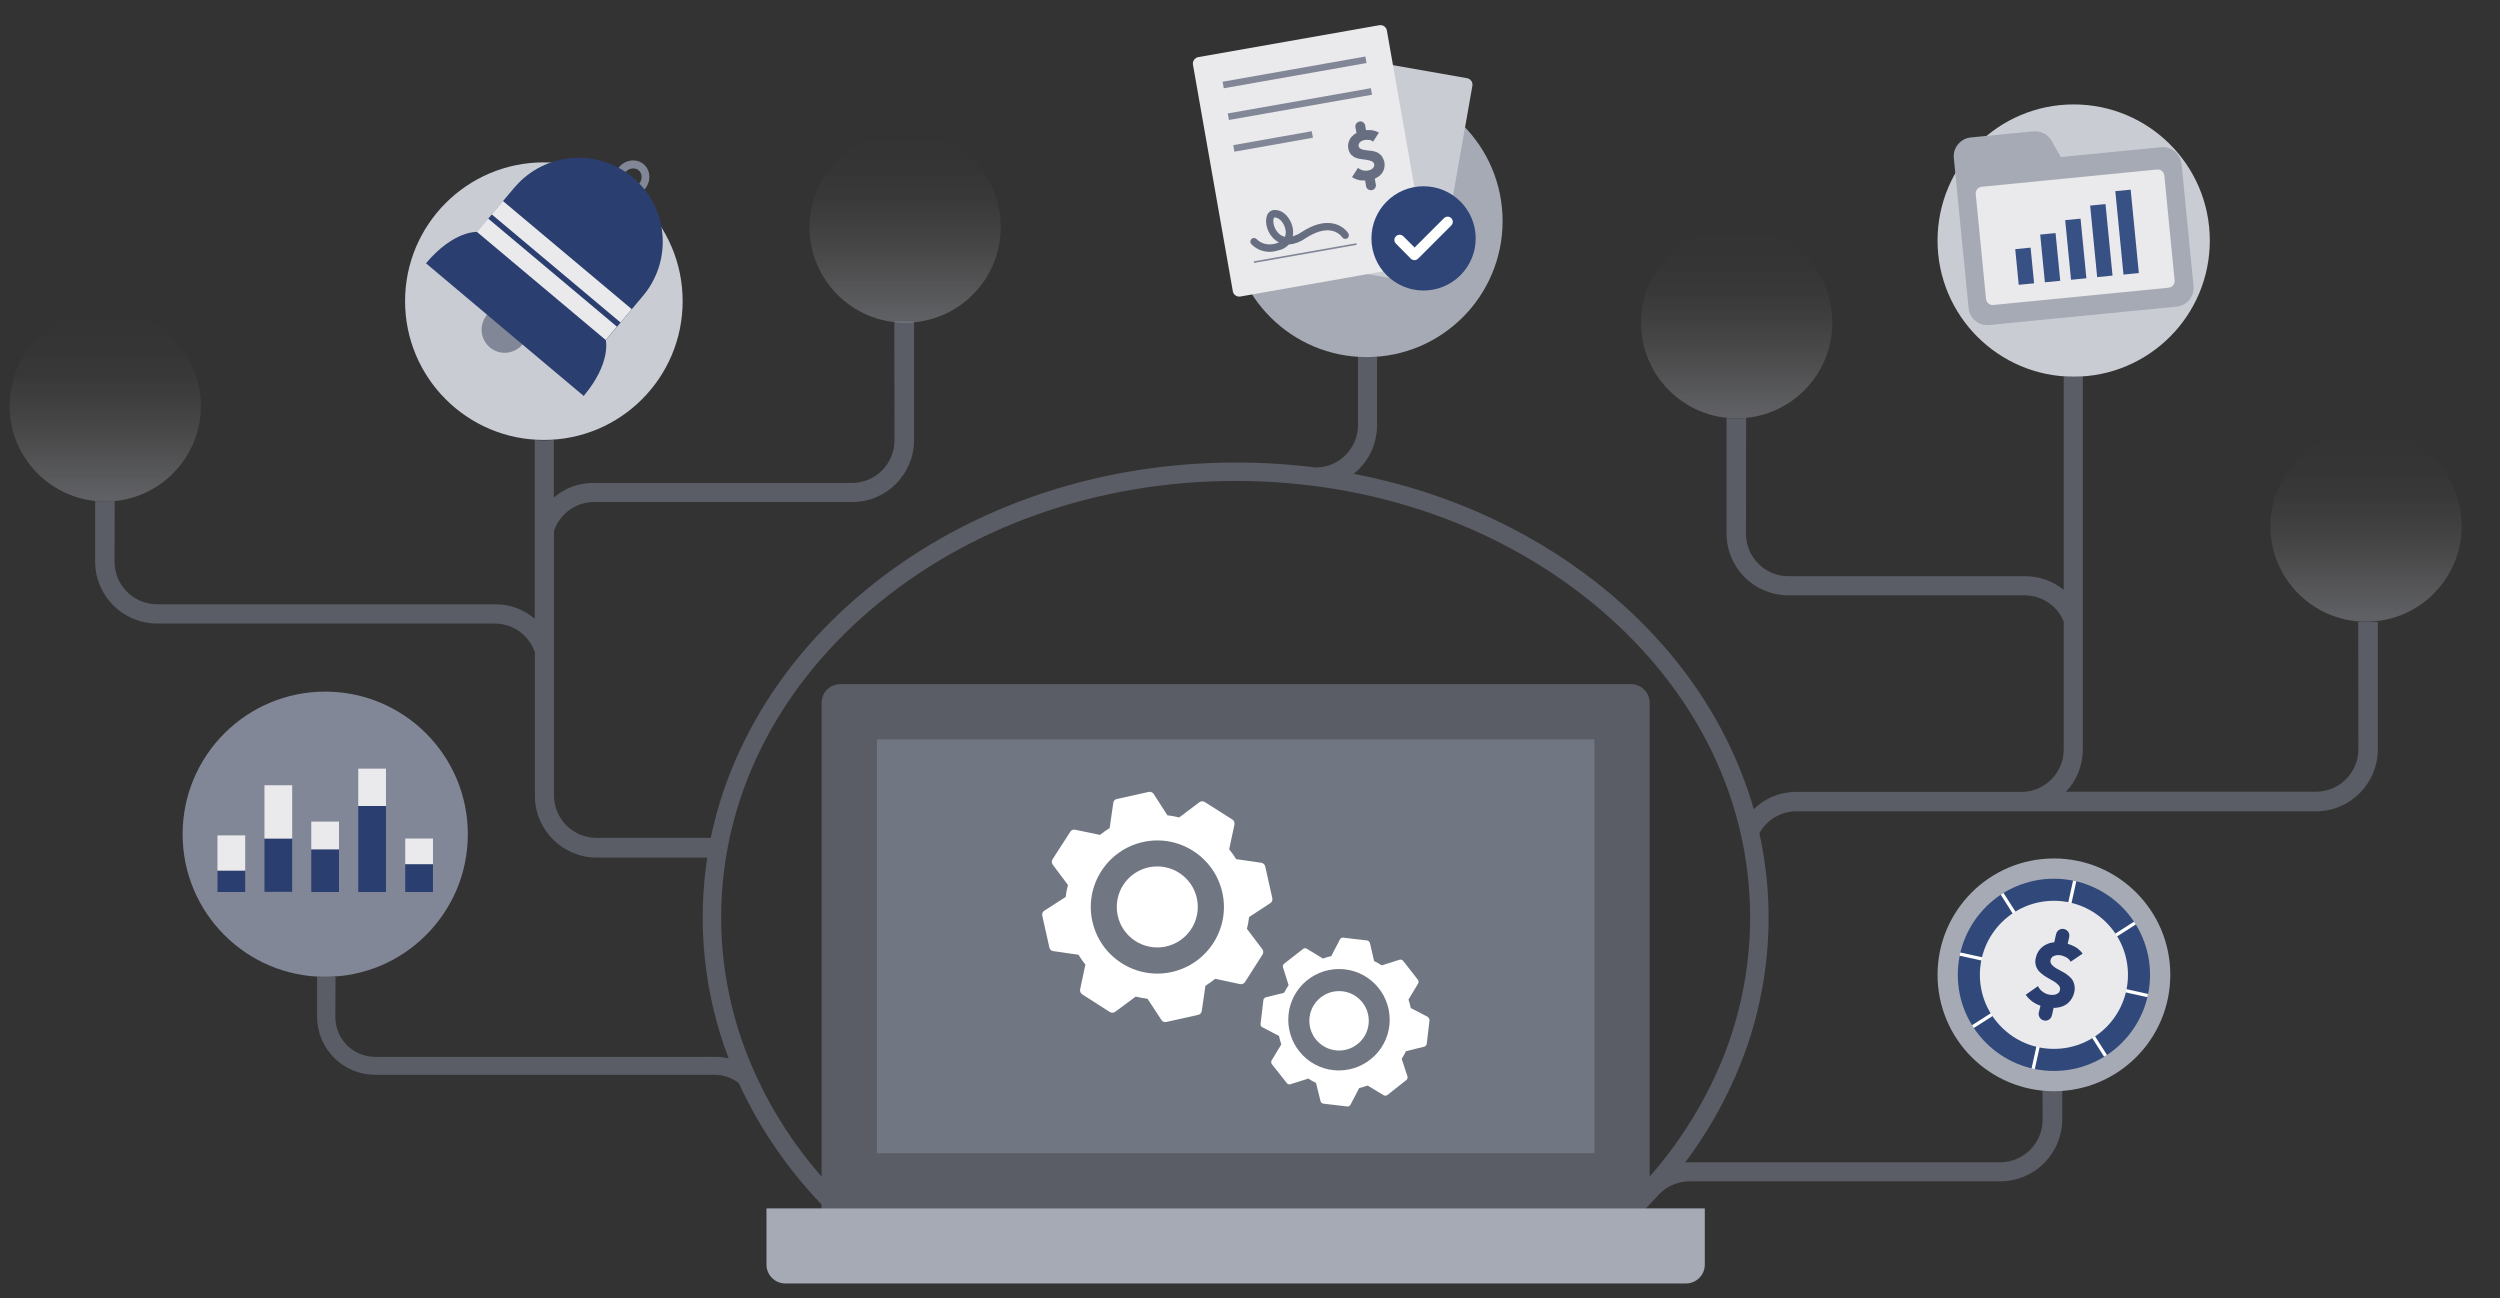 <?xml version="1.0" encoding="utf-8"?>
<!-- Generator: Adobe Illustrator 25.2.1, SVG Export Plug-In . SVG Version: 6.00 Build 0)  -->
<svg version="1.1" id="Layer_1" xmlns="http://www.w3.org/2000/svg" xmlns:xlink="http://www.w3.org/1999/xlink" x="0px" y="0px"
	 viewBox="0 0 1505.9 782.1" style="enable-background:new 0 0 1505.9 782.1;" xml:space="preserve">
<rect x="0" y="0" width="1505.9" height="782.1" fill="#333333" stroke="none"/>
<style type="text/css">
	.st0{opacity:0.4;fill:#949BAF;enable-background:new    ;}
	.st1{fill:#828797;}
	.st2{fill:#A6AAB5;}
	.st3{fill:#C9CCD3;}
	.st4{fill:#FFFFFF;}
	.st5{fill:#2B3E70;}
	.st6{fill:#EAEAED;}
	.st7{fill:#385184;}
	.st8{fill:#31497A;}
	.st9{fill:none;stroke:#FFFFFF;stroke-width:2;stroke-miterlimit:10;}
	.st10{opacity:0.4;fill:url(#SVGID_1_);enable-background:new    ;}
	.st11{opacity:0.4;fill:url(#SVGID_2_);enable-background:new    ;}
	.st12{opacity:0.4;fill:url(#SVGID_3_);enable-background:new    ;}
	.st13{opacity:0.4;fill:url(#SVGID_4_);enable-background:new    ;}
	.st14{fill:none;stroke:#828797;stroke-width:4;stroke-miterlimit:10;}
	.st15{fill:#676E81;}
	.st16{fill:none;stroke:#828797;stroke-miterlimit:10;}
	.st17{fill:#2F4577;}
</style>
<path class="st0" d="M1420.5,374.3l0.1,77c0,14.1-11.4,25.6-25.6,25.6c0,0,0,0,0,0h-150.5c6.5-6.9,10.1-15.9,10.1-25.4V226.7
	c-1.9,0.2-3.9,0.3-5.8,0.3c-1.8,0-3.6-0.1-5.3-0.2h-0.4v128.5c-6.5-5.3-14.6-8.2-22.9-8.2h-142.9c-14.1,0-25.6-11.5-25.6-25.6
	l0.1-69.7l-0.8,0.1c-3.3,0.3-6.7,0.3-10,0l-1-0.1v69.4c-0.1,20.6,16.5,37.3,37.1,37.4h142.4c10.3,0,19.7,6.2,23.6,15.8v77.1
	c0,13.6-10.7,24.8-24.3,25.5h-137.1c-9.5,0-18.6,3.8-25.3,10.4c-4.1-14.3-9.6-28.3-16.2-41.6c-16.2-32.7-39.5-62-69-87.1
	c-43.5-37-97.3-62.1-155.8-73.3c8.9-7,14-17.7,14.1-29.1v-41.7l0,0c-3.8,0.3-7.7,0.3-11.5,0V256c0,14.1-11.4,25.6-25.5,25.6
	c-15.9-2-32-3-48-3c-85.6,0-166.2,28.4-226.8,80c-29.6,25.2-52.8,54.5-69,87.1c-9.4,18.7-16.3,38.5-20.6,59h-68.8
	c-14.1,0-25.6-11.5-25.6-25.6V319.8c3.5-10.4,13.3-17.4,24.2-17.4h155.5c20.6,0,37.2-16.8,37.2-37.4c0,0,0,0,0,0v-71.3h-11.9
	l0.1,71.6c0,14.1-11.5,25.6-25.6,25.6h-156c-8.7,0-17,3.1-23.6,8.8V265c-3.8,0.4-7.7,0.4-11.5,0l0,0v107.7
	c-6.6-5.6-14.9-8.7-23.5-8.7h-204C80.5,364,69,352.5,69,338.4l0.1-36.6H69c-1.9,0.3-3.9,0.4-5.8,0.4c-2,0-4-0.1-5.9-0.4v36.4
	c0,20.6,16.6,37.3,37.2,37.4c0,0,0,0,0,0h203.5c10.9,0,20.6,6.9,24.2,17.3v86.5c0,20.6,16.8,37.2,37.4,37.2h66.4
	c-6.2,40.7-1.8,82.4,12.9,120.9c-2.6-0.6-5.2-0.9-7.8-0.9H226c-13.3,0-24-10.7-24-24l0.1-24.1H191v23.9c0,19.3,15.6,35,34.9,35
	h204.5c5.3,0,10.5,1.8,14.6,5c2.9,6.3,6,12.4,9.3,18.4c5.1,9,0,0,0,0c11.1,19.8,24.7,38.1,40.3,54.5l0.2,0.2v2.6h496.4
	c0.8-0.8,1.6-1.7,2.4-2.5c1.8-1.9,3.6-3.8,5.4-5.8c4.9-5.3,11.8-8.3,19-8.2h187c20.6-0.1,37.2-16.8,37.2-37.4v-36.3
	c-2,0.3-4,0.4-5.9,0.4c-1.9,0-3.9-0.1-5.8-0.4h-0.2l0.1,36.6c0,14.1-11.5,25.6-25.6,25.6h-187.5c-0.7,0-1.5,0-2.2,0.1
	c12-16,22.1-33.3,30.1-51.6c20.3-46.1,25.4-97.5,14.6-146.7c4.5-8.2,13.1-13.2,22.4-13.2h312.9c20.6,0,37.2-16.8,37.2-37.3
	c0,0,0,0,0,0v-76.7H1420.5z M960.4,694.7H528.2V445.3h432.3V694.7z M1035.1,643.8c-10.4,23.6-24.3,45.5-41.4,64.9V423.4
	c0-6.2-5-11.3-11.3-11.3c0,0,0,0,0,0H506.2c-6.2,0-11.3,5-11.3,11.3c0,0,0,0,0,0v285.3c-0.1-0.1-0.2-0.2-0.3-0.3
	c-16.1-18.4-29.5-39.1-39.6-61.4c-0.1-0.3-0.3-0.7-0.4-1c-0.5-1.1-1-2.2-1.5-3.3c-12.3-28.4-18.7-59.1-18.7-90.1
	c0-70,32.1-135.9,90.4-185.6c58.6-49.8,136.5-77.3,219.5-77.3s160.9,27.5,219.5,77.3c58.3,49.6,90.4,115.5,90.4,185.6
	C1054.2,584,1047.7,615.1,1035.1,643.8z"/>
<circle class="st1" cx="195.9" cy="502.5" r="85.9"/>
<circle class="st2" cx="1237.2" cy="587.2" r="70.1"/>
<circle class="st3" cx="1249.1" cy="144.9" r="82"/>
<circle class="st3" cx="327.6" cy="181.4" r="83.6"/>
<path class="st0" d="M494.9,727.9L494.9,727.9h496.3l0,0H494.9z M960.4,445.3H528.2v249.4h432.3V445.3z"/>
<rect x="528.2" y="445.3" class="st0" width="432.3" height="249.4"/>
<path class="st2" d="M1026.9,727.9v33.9c0,6.2-5.1,11.3-11.3,11.3H473c-6.2,0-11.3-5.1-11.3-11.3v-33.9H1026.9z"/>
<path class="st4" d="M759.8,519.7l-15.2-2.2c-1.3-2.1-2.6-4-4.2-5.9l3.2-15c0.2-1.1-0.3-2.3-1.2-2.9l-16.7-10.6
	c-1-0.6-2.2-0.6-3.2,0.1l-12.2,9.2c-2.3-0.6-4.7-1-7.1-1.3l-8.3-12.9c-0.6-0.9-1.8-1.4-2.9-1.2l-19.3,4.3c-1.1,0.2-2,1.1-2.1,2.3
	l-2.2,15.2c-2,1.3-4,2.6-5.8,4.1l-15-3.1c-1.1-0.3-2.3,0.2-2.9,1.2l-10.7,16.6c-0.6,1-0.6,2.2,0.1,3.2l9.2,12.3
	c-0.6,2.3-1.1,4.7-1.4,7.2l-12.9,8.3c-1,0.6-1.4,1.8-1.2,2.9l4.3,19.3c0.2,1.1,1.2,2,2.3,2.1l15.2,2.2c1.3,2,2.6,4,4.2,5.9l-3.2,15
	c-0.2,1.1,0.3,2.3,1.2,2.9l16.7,10.7c1,0.6,2.2,0.6,3.2-0.1l12.4-9.2c2.3,0.6,4.7,1,7.1,1.3l8.4,12.8c0.6,1,1.8,1.5,2.9,1.2
	l19.3-4.3c1.1-0.3,2-1.2,2.1-2.3l2.2-15.2c2.1-1.3,4-2.7,5.9-4.2l15,3.2c1.1,0.2,2.3-0.3,2.9-1.2l10.6-16.6c0.6-1,0.6-2.2-0.1-3.2
	l-9.3-12.3c0.6-2.3,1-4.7,1.3-7.1l12.8-8.4c1-0.6,1.4-1.8,1.2-2.9l-4.3-19.3C761.8,520.7,760.9,519.9,759.8,519.7z M705.8,585.5
	c-21.6,4.8-43-8.9-47.8-30.5c-4.8-21.6,8.9-43,30.5-47.8c21.6-4.8,43,8.9,47.8,30.5C741.1,559.3,727.4,580.7,705.8,585.5z"/>
<path class="st4" d="M859.8,612.4l-10-5.2c-0.4-1.7-0.8-3.4-1.4-5.1l5.8-9.6c0.4-0.7,0.4-1.6-0.1-2.3l-8.9-11.4
	c-0.5-0.7-1.4-0.9-2.2-0.7l-10.7,3.4c-1.5-1-3-1.8-4.6-2.6l-2.5-10.8c-0.2-0.8-0.9-1.5-1.7-1.6l-14.4-1.7c-0.8-0.1-1.6,0.3-2,1.1
	l-5.2,10c-1.7,0.4-3.4,0.9-5,1.5l-9.7-5.9c-0.7-0.5-1.6-0.4-2.3,0.1l-11.4,8.9c-0.7,0.5-0.9,1.4-0.7,2.2l3.4,10.7
	c-1,1.5-1.9,3-2.7,4.6l-10.9,2.7c-0.8,0.2-1.5,0.9-1.6,1.7l-1.7,14.4c-0.1,0.8,0.3,1.6,1.1,2l10,5.2c0.4,1.7,0.8,3.4,1.4,5.1
	l-5.8,9.6c-0.4,0.7-0.4,1.6,0.1,2.3l9,11.4c0.5,0.7,1.4,0.9,2.2,0.7l10.8-3.4c1.5,1,3,1.9,4.6,2.6l2.7,10.9c0.2,0.8,0.9,1.5,1.7,1.6
	l14.4,1.7c0.8,0.1,1.6-0.4,2-1.1l5.2-10c1.7-0.4,3.4-0.9,5.1-1.5l9.6,5.8c0.7,0.4,1.6,0.4,2.3-0.1l11.4-9c0.7-0.5,0.9-1.4,0.7-2.2
	l-3.5-10.6c1-1.5,1.8-3,2.6-4.6l10.9-2.7c0.8-0.2,1.5-0.9,1.6-1.7l1.7-14.4C860.9,613.6,860.5,612.8,859.8,612.4z M806.5,644.8
	c-16.9,0-30.5-13.7-30.5-30.6c0-16.9,13.7-30.5,30.6-30.5c16.9,0,30.5,13.7,30.5,30.6c0,16.8-13.7,30.4-30.5,30.5H806.5z"/>
<rect x="131" y="524.4" class="st5" width="16.7" height="12.9"/>
<rect x="131" y="503.2" class="st6" width="16.7" height="21.2"/>
<rect x="159.3" y="505.1" class="st5" width="16.7" height="32.1"/>
<rect x="159.3" y="473" class="st6" width="16.7" height="32.1"/>
<rect x="187.5" y="511.6" class="st5" width="16.7" height="25.7"/>
<rect x="187.5" y="494.9" class="st6" width="16.7" height="16.7"/>
<rect x="215.8" y="485.5" class="st5" width="16.7" height="51.8"/>
<rect x="215.8" y="463" class="st6" width="16.7" height="22.5"/>
<rect x="244.1" y="520.6" class="st5" width="16.7" height="16.7"/>
<rect x="244.1" y="505.1" class="st6" width="16.7" height="15.4"/>
<path class="st2" d="M1198.1,195.8l113-11.1c6.2-0.6,10.8-6.1,10.2-12.4c0,0,0,0,0,0l-7.2-73.4c-0.6-6.2-6.1-10.8-12.4-10.2
	c0,0,0,0,0,0l-60.4,5.9l-5.5-9.8c-2.2-3.9-6.5-6.1-11-5.7l-37.7,3.7c-6.2,0.6-10.8,6.2-10.2,12.4l8.9,90.4
	C1186.4,191.8,1191.9,196.4,1198.1,195.8C1198.1,195.8,1198.1,195.8,1198.1,195.8z"/>
<path class="st6" d="M1193.7,112.5l105.6-10.4c2.2-0.2,4.2,1.4,4.4,3.6l6.2,63.2c0.2,2.2-1.4,4.2-3.6,4.4l-105.6,10.4
	c-2.2,0.2-4.2-1.4-4.4-3.6l-6.2-63.2C1189.9,114.7,1191.5,112.8,1193.7,112.5z"/>
<rect x="1215.2" y="149.6" transform="matrix(0.995 -9.758290e-02 9.758290e-02 0.995 -9.828 119.802)" class="st7" width="9.3" height="21.6"/>
<rect x="1230.6" y="140.8" transform="matrix(0.995 -9.758290e-02 9.758290e-02 0.995 -9.254 121.282)" class="st7" width="9.3" height="28.9"/>
<rect x="1246" y="132.1" transform="matrix(0.995 -9.758290e-02 9.758290e-02 0.995 -8.679 122.763)" class="st7" width="9.3" height="36.1"/>
<rect x="1261.4" y="123.3" transform="matrix(0.995 -9.758290e-02 9.758290e-02 0.995 -8.104 124.244)" class="st7" width="9.3" height="43.3"/>
<rect x="1276.9" y="114.6" transform="matrix(0.995 -9.758290e-02 9.758290e-02 0.995 -7.529 125.725)" class="st7" width="9.3" height="50.5"/>
<path class="st1" d="M373.7,115.6c-4.3-3.6-4.6-10.3-0.8-14.9s10.5-5.4,14.8-1.8s4.6,10.3,0.8,14.9S378,119.2,373.7,115.6z
	 M384.7,102.6c-2.3-1.9-5.9-1.4-8.1,1.2s-2.1,6.3,0.2,8.2s5.9,1.4,8.1-1.2S387,104.5,384.7,102.6L384.7,102.6z"/>
<circle class="st1" cx="304" cy="198.6" r="13.9"/>
<path class="st5" d="M364.9,204.9l22-26.2c18.3-21.2,15.9-53.2-5.2-71.4s-53.2-15.9-71.4,5.2c-0.3,0.3-0.6,0.7-0.9,1l-22,26.2
	c0,0-14.1-1-30.8,18.9l47.5,40l47.5,39.9C368.3,218.6,364.9,204.9,364.9,204.9z"/>
<rect x="333.1" y="107.2" transform="matrix(0.643 -0.766 0.766 0.643 -0.117 315.344)" class="st6" width="10.5" height="101.3"/>
<rect x="324.2" y="117.7" transform="matrix(0.643 -0.766 0.766 0.643 -11.356 312.324)" class="st6" width="10.5" height="101.3"/>
<path class="st0" d="M425.4,663.8L425.4,663.8v0.6C425.4,664.3,425.4,664.1,425.4,663.8z"/>
<path class="st0" d="M426.1,638v0.6c-0.2-0.3-0.3-0.7-0.5-1C425.8,637.7,425.9,637.9,426.1,638z"/>
<circle class="st8" cx="1237.2" cy="587.2" r="57.9"/>
<line class="st9" x1="1249.7" y1="530.7" x2="1224.7" y2="643.8"/>
<line class="st9" x1="1293.7" y1="599.7" x2="1180.6" y2="574.7"/>
<line class="st9" x1="1286" y1="556" x2="1188.4" y2="618.4"/>
<line class="st9" x1="1268.3" y1="636" x2="1206" y2="538.4"/>
<circle class="st6" cx="1237.2" cy="587.2" r="44.6"/>
<path class="st5" d="M1249.2,592.1c-0.5-1.5-1.4-2.8-2.6-3.8c-1.2-1.1-2.4-2-3.8-2.7c-1.4-0.8-2.8-1.5-4-2.2
	c-1.1-0.6-2.1-1.4-2.9-2.3c-0.7-0.8-1-1.9-0.7-2.9c0.1-0.6,0.5-1.2,0.9-1.7c0.5-0.4,1.1-0.7,1.7-0.9c0.7-0.2,1.3-0.3,2-0.3
	c0.7,0,1.3,0.1,1.9,0.2c1.1,0.3,2.2,0.7,3.2,1.3c1,0.6,1.8,1.5,2.4,2.5l7.2-4.9c-1.3-1.7-2.9-3.2-4.8-4.2c-1.3-0.7-2.7-1.3-4.2-1.7
	l0.9-4.1c0.5-2.2-0.9-4.3-3.1-4.8c-2.2-0.5-4.3,0.9-4.8,3.1l0,0l-1.1,4.9c-1.6,0.1-3.2,0.5-4.6,1.2c-1.6,0.7-3,1.8-4.1,3.1
	c-1.2,1.4-2,3.2-2.4,5c-0.5,1.8-0.4,3.6,0.2,5.3c0.6,1.5,1.5,2.8,2.7,3.8c1.2,1.1,2.5,2,3.9,2.8c1.5,0.8,2.8,1.6,4,2.3
	c1.1,0.6,2.1,1.5,3,2.4c0.7,0.8,1,1.9,0.7,3c-0.1,0.6-0.4,1.2-0.9,1.6c-0.5,0.4-1,0.7-1.6,0.9c-0.6,0.2-1.3,0.3-2,0.3
	c-0.7,0-1.4-0.1-2.1-0.2c-1.4-0.3-2.7-0.9-3.9-1.8c-1.2-0.9-2.1-2-2.7-3.3l-7.4,5.2c1.4,2,3.1,3.6,5.2,4.9c1.2,0.7,2.4,1.3,3.7,1.7
	l-1,4.1c-0.5,2.2,0.9,4.3,3.1,4.8c2.2,0.5,4.3-0.9,4.8-3.1l1-4.5c0.3,0,0.5,0,0.8,0c1.8-0.1,3.6-0.5,5.2-1.2c1.6-0.7,3-1.8,4.1-3.2
	c1.2-1.5,2-3.3,2.4-5.2C1249.9,595.8,1249.8,593.9,1249.2,592.1z"/>
<linearGradient id="SVGID_1_" gradientUnits="userSpaceOnUse" x1="5613.75" y1="-5048.88" x2="5729.01" y2="-5048.88" gradientTransform="matrix(0 -1 1 0 6474.07 5988.31)">
	<stop  offset="0" style="stop-color:#ACAFBA;stop-opacity:0.93"/>
	<stop  offset="0" style="stop-color:#ADAFBA;stop-opacity:0.93"/>
	<stop  offset="0.13" style="stop-color:#BDBFC8;stop-opacity:0.68"/>
	<stop  offset="0.26" style="stop-color:#CBCCD3;stop-opacity:0.47"/>
	<stop  offset="0.39" style="stop-color:#D6D7DD;stop-opacity:0.3"/>
	<stop  offset="0.53" style="stop-color:#DFDFE4;stop-opacity:0.17"/>
	<stop  offset="0.67" style="stop-color:#E5E5E9;stop-opacity:7.000000e-02"/>
	<stop  offset="0.82" style="stop-color:#E9E9EC;stop-opacity:2.000000e-02"/>
	<stop  offset="1" style="stop-color:#EAEAED;stop-opacity:0"/>
</linearGradient>
<circle class="st10" cx="1425.2" cy="316.9" r="57.6"/>
<linearGradient id="SVGID_2_" gradientUnits="userSpaceOnUse" x1="4122.38" y1="6161.49" x2="4237.64" y2="6161.49" gradientTransform="matrix(6.123234e-17 -1 -1 -6.123234e-17 6224.85 4424.48)">
	<stop  offset="0" style="stop-color:#ACAFBA;stop-opacity:0.93"/>
	<stop  offset="0" style="stop-color:#ADAFBA;stop-opacity:0.93"/>
	<stop  offset="0.13" style="stop-color:#BDBFC8;stop-opacity:0.68"/>
	<stop  offset="0.26" style="stop-color:#CBCCD3;stop-opacity:0.47"/>
	<stop  offset="0.39" style="stop-color:#D6D7DD;stop-opacity:0.3"/>
	<stop  offset="0.53" style="stop-color:#DFDFE4;stop-opacity:0.17"/>
	<stop  offset="0.67" style="stop-color:#E5E5E9;stop-opacity:7.000000e-02"/>
	<stop  offset="0.82" style="stop-color:#E9E9EC;stop-opacity:2.000000e-02"/>
	<stop  offset="1" style="stop-color:#EAEAED;stop-opacity:0"/>
</linearGradient>
<circle class="st11" cx="63.4" cy="244.5" r="57.6"/>
<linearGradient id="SVGID_3_" gradientUnits="userSpaceOnUse" x1="4230.06" y1="5679.61" x2="4345.32" y2="5679.61" gradientTransform="matrix(6.123234e-17 -1 -1 -6.123234e-17 6224.85 4424.48)">
	<stop  offset="0" style="stop-color:#ACAFBA;stop-opacity:0.93"/>
	<stop  offset="0" style="stop-color:#ADAFBA;stop-opacity:0.93"/>
	<stop  offset="0.13" style="stop-color:#BDBFC8;stop-opacity:0.68"/>
	<stop  offset="0.26" style="stop-color:#CBCCD3;stop-opacity:0.47"/>
	<stop  offset="0.39" style="stop-color:#D6D7DD;stop-opacity:0.3"/>
	<stop  offset="0.53" style="stop-color:#DFDFE4;stop-opacity:0.17"/>
	<stop  offset="0.67" style="stop-color:#E5E5E9;stop-opacity:7.000000e-02"/>
	<stop  offset="0.82" style="stop-color:#E9E9EC;stop-opacity:2.000000e-02"/>
	<stop  offset="1" style="stop-color:#EAEAED;stop-opacity:0"/>
</linearGradient>
<circle class="st12" cx="545.2" cy="136.8" r="57.6"/>
<linearGradient id="SVGID_4_" gradientUnits="userSpaceOnUse" x1="4172.41" y1="5178.78" x2="4287.67" y2="5178.78" gradientTransform="matrix(6.123234e-17 -1 -1 -6.123234e-17 6224.85 4424.48)">
	<stop  offset="0" style="stop-color:#ACAFBA;stop-opacity:0.93"/>
	<stop  offset="0" style="stop-color:#ADAFBA;stop-opacity:0.93"/>
	<stop  offset="0.13" style="stop-color:#BDBFC8;stop-opacity:0.68"/>
	<stop  offset="0.26" style="stop-color:#CBCCD3;stop-opacity:0.47"/>
	<stop  offset="0.39" style="stop-color:#D6D7DD;stop-opacity:0.3"/>
	<stop  offset="0.53" style="stop-color:#DFDFE4;stop-opacity:0.17"/>
	<stop  offset="0.67" style="stop-color:#E5E5E9;stop-opacity:7.000000e-02"/>
	<stop  offset="0.82" style="stop-color:#E9E9EC;stop-opacity:2.000000e-02"/>
	<stop  offset="1" style="stop-color:#EAEAED;stop-opacity:0"/>
</linearGradient>
<circle class="st13" cx="1046.1" cy="194.4" r="57.6"/>
<circle class="st4" cx="697.1" cy="546.3" r="24.4"/>
<circle class="st4" cx="806.6" cy="614.9" r="17.9"/>
<path class="st0" d="M444,663.3L444,663.3v0.7C444,663.8,444,663.5,444,663.3z"/>
<circle class="st2" cx="823.2" cy="133.2" r="81.9"/>
<path class="st3" d="M790.4,30.7l93.3,16.4c2.2,0.4,3.6,2.5,3.2,4.6l-20.6,116.9c-0.4,2.2-2.5,3.6-4.6,3.2l-93.3-16.4
	c-2.2-0.4-3.6-2.5-3.2-4.6l20.6-116.9C786.1,31.8,788.2,30.3,790.4,30.7z"/>
<path class="st6" d="M721.8,34.4l109-19.2c2.2-0.4,4.3,1.1,4.6,3.2l24,136.4c0.4,2.2-1.1,4.3-3.2,4.6l-109,19.2
	c-2.2,0.4-4.3-1.1-4.6-3.2l-24-136.4C718.2,36.9,719.7,34.8,721.8,34.4z"/>
<line class="st14" x1="736.8" y1="51.2" x2="822.8" y2="36"/>
<line class="st14" x1="739.9" y1="70.3" x2="826.1" y2="55.1"/>
<line class="st14" x1="743.2" y1="89.4" x2="790.5" y2="81"/>
<path class="st15" d="M831.9,93.5c-0.8-0.8-1.8-1.5-2.8-1.9c-1.1-0.4-2.2-0.7-3.4-0.8c-1.2-0.1-2.3-0.2-3.3-0.4
	c-0.9-0.1-1.8-0.3-2.7-0.7c-1.2-0.6-1.7-2-1.1-3.2c0.2-0.4,0.5-0.8,0.9-1.1c0.4-0.3,0.8-0.6,1.3-0.7c0.4-0.2,0.9-0.3,1.4-0.4
	c0.8-0.1,1.7-0.1,2.6,0c0.9,0.1,1.7,0.5,2.3,1l3.5-5.4c-1.4-0.8-2.9-1.3-4.5-1.5c-1.1-0.1-2.2-0.1-3.3,0l-0.5-3
	c-0.4-1.6-2-2.6-3.6-2.2c-1.4,0.4-2.4,1.7-2.3,3.2l0.7,3.7c-1.1,0.5-2,1.3-2.8,2.1c-0.9,0.9-1.5,2.1-1.9,3.3
	c-0.4,1.3-0.5,2.8-0.2,4.1c0.2,1.3,0.8,2.6,1.7,3.6c0.8,0.8,1.8,1.5,2.9,1.9c1.1,0.4,2.3,0.7,3.5,0.8c1.2,0.1,2.3,0.3,3.4,0.5
	c0.9,0.1,1.8,0.4,2.7,0.8c0.7,0.3,1.2,1,1.4,1.8c0.1,0.5,0,0.9-0.2,1.4c-0.2,0.4-0.5,0.8-0.8,1.1c-0.4,0.3-0.8,0.6-1.3,0.8
	c-1.5,0.6-3.1,0.7-4.7,0.3c-1-0.3-2-0.8-2.8-1.5l-3.6,5.6c1.5,1,3.2,1.6,4.9,1.9c1,0.1,2,0.2,3,0.1l0.5,3.1c0.1,1.7,1.6,2.9,3.2,2.8
	c1.7-0.1,2.9-1.6,2.8-3.2c0-0.2,0-0.4-0.1-0.5l-0.6-3.3c0.2-0.1,0.4-0.1,0.5-0.2c1.2-0.6,2.3-1.3,3.2-2.3c0.9-0.9,1.5-2.1,1.9-3.3
	c0.4-1.4,0.4-2.8,0.2-4.2C833.4,95.9,832.8,94.6,831.9,93.5z"/>
<path class="st15" d="M767.7,151.4c-5.1,1-10.4-0.6-14-4.4c-0.8-0.9-0.7-2.3,0.2-3.1c0.9-0.8,2.3-0.7,3.1,0.2
	c0.2,0.2,4.9,5.4,13.4,1.9c-0.8-0.4-1.5-0.8-2.2-1.4c-4.8-3.7-6.5-10.5-5.1-14.5c0.6-2.2,2.6-3.7,4.9-3.6c5.6,0,9.7,5.6,10.7,10.8
	c0.3,1.7,0.3,3.4,0,5.1c1.8-0.6,3.5-1.4,5-2.4c7.3-4.8,13.9-6.6,19.7-5.3c3.6,0.8,6.8,2.9,8.8,5.9c0.6,1,0.3,2.4-0.7,3
	c-1,0.6-2.4,0.3-3-0.7c-1.5-2-3.7-3.4-6.2-3.9c-4.5-1-9.9,0.6-16.2,4.7c-2.9,2.1-6.3,3.3-9.8,3.6c-1.1,1.2-2.5,2.2-4.1,2.9
	C770.7,150.6,769.2,151.1,767.7,151.4z M767.7,130.9c-0.2,0-0.4,0.2-0.5,0.7c-0.7,2.1,0.3,6.9,3.7,9.6c0.9,0.7,2,1.2,3.1,1.5
	c0.5-1.4,0.7-3,0.3-4.5c-0.8-3.9-3.7-7.2-6.4-7.2L767.7,130.9z"/>
<line class="st16" x1="755.3" y1="157.9" x2="817.1" y2="147"/>
<circle class="st17" cx="857.5" cy="143.6" r="31.4"/>
<path class="st4" d="M852,156.7c-0.8,0-1.6-0.3-2.2-0.9l-9-9.1c-1.2-1.2-1.2-3.2,0.1-4.4c1.2-1.2,3.1-1.2,4.4,0l6.8,6.8l17.7-17.7
	c1.2-1.2,3.2-1.2,4.4,0s1.2,3.2,0,4.4l0,0l-19.9,19.9C853.6,156.4,852.8,156.7,852,156.7z"/>
</svg>
